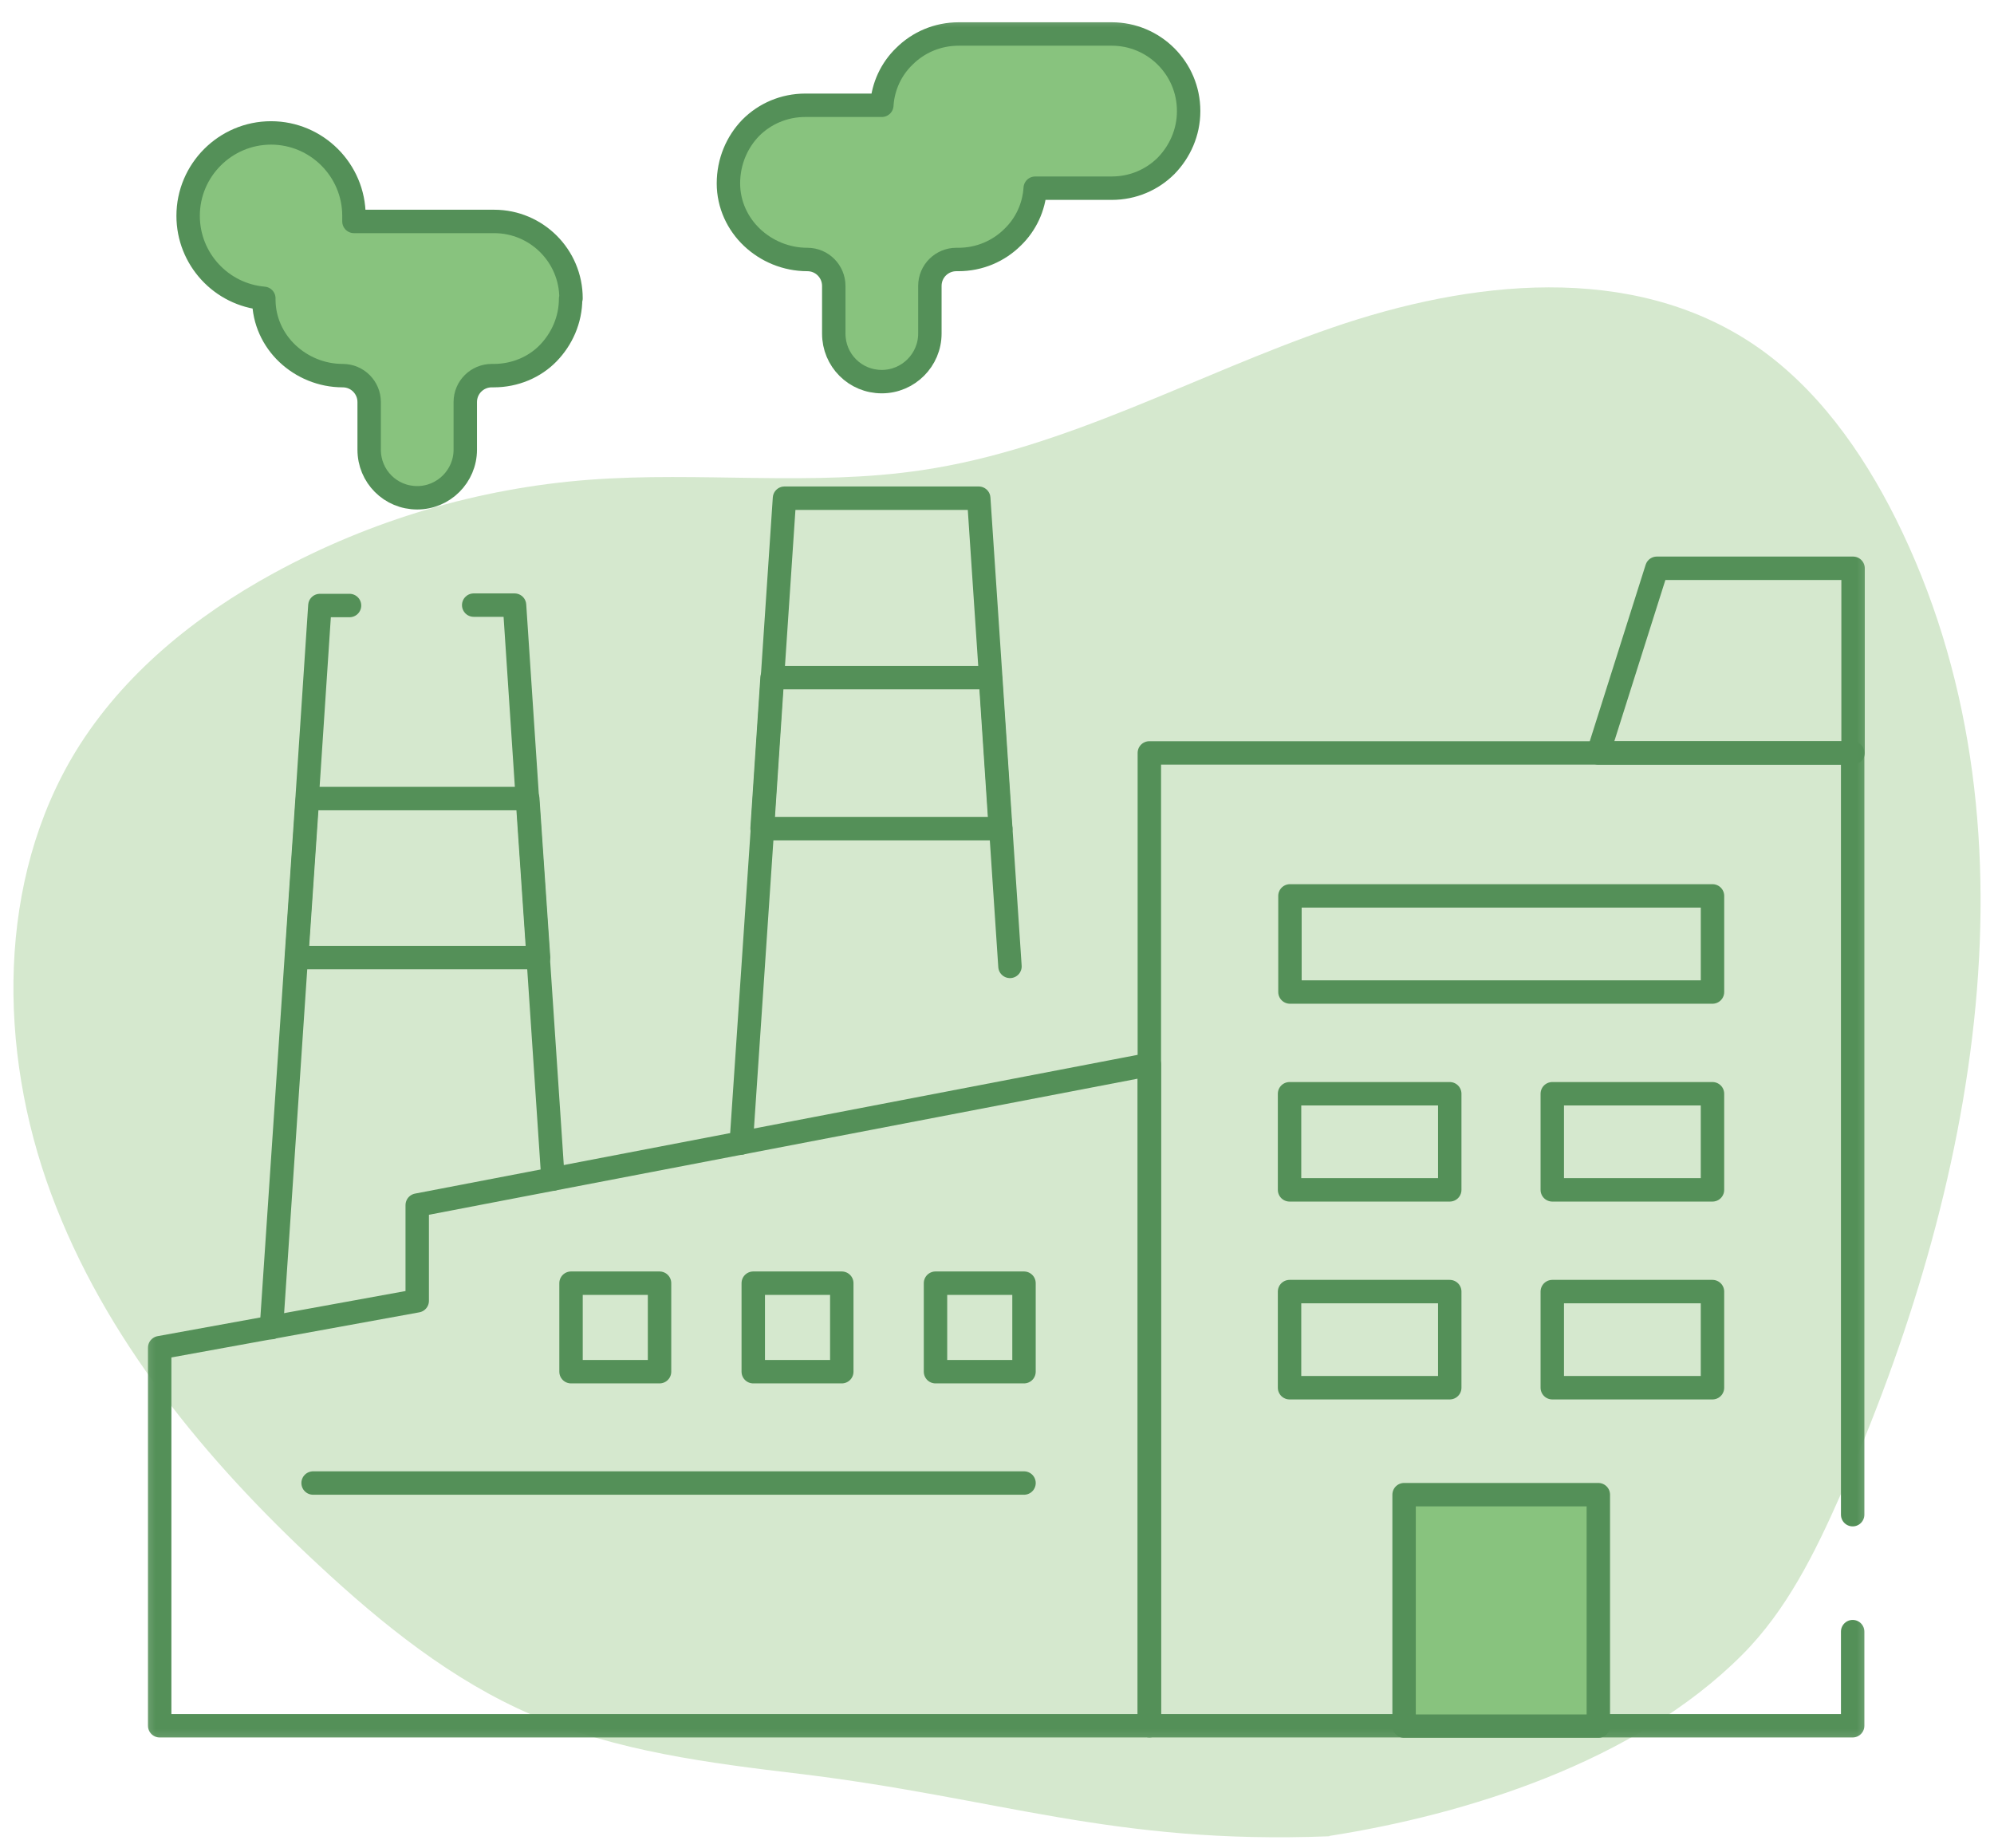 <?xml version="1.0" encoding="UTF-8"?> <svg xmlns="http://www.w3.org/2000/svg" width="109" height="101" viewBox="0 0 109 101" fill="none"><g id="Laag 1"><path id="Vector" d="M72.659 100.381C60.814 100.841 54.618 98.279 43.693 96.965C38.745 96.374 33.71 95.739 29.09 93.747C24.711 91.864 20.902 88.799 17.377 85.515C11.247 79.823 5.729 73.167 2.796 65.263C-0.138 57.359 -0.16 48.098 4.153 41.049C6.737 36.845 10.678 33.67 14.969 31.328C20.267 28.438 26.156 26.686 32.199 26.227C38.242 25.767 44.394 26.599 50.393 25.701C58.253 24.541 65.324 20.49 72.834 17.907C80.344 15.323 89.167 14.316 95.888 18.848C99.282 21.147 101.778 24.65 103.639 28.372C111.893 44.946 107.995 65.022 100.617 81.705C99.216 84.88 97.662 88.033 95.231 90.463C89.364 96.352 80.081 99.199 72.681 100.359" fill="#D5E8CE"></path><g id="g2862"><g id="g2864"><g id="Clip path group"><mask id="mask0_6_573" style="mask-type:luminance" maskUnits="userSpaceOnUse" x="7" y="0" width="96" height="96"><g id="clippath"><path id="Vector_2" d="M102.675 0.436H7.328V95.783H102.675V0.436Z" fill="white"></path></g></mask><g mask="url(#mask0_6_573)"><g id="Group"><g id="g2866"><g id="g2872"><path id="path2874" d="M101.274 89.193V94.338H62.828V41.158H101.274V82.8" stroke="#549058" stroke-width="1.28" stroke-linecap="round" stroke-linejoin="round"></path></g><g id="g2876"><path id="path2878" d="M62.829 58.192V94.339H8.729V73.671L22.807 71.109V65.877L62.829 58.192Z" stroke="#549058" stroke-width="1.28" stroke-linecap="round" stroke-linejoin="round"></path></g></g></g></g></g></g><g id="g2880"><path id="path2882" d="M25.894 33.079H28.127L28.828 43.654L29.419 52.345L30.229 64.453" stroke="#549058" stroke-width="1.28" stroke-linecap="round" stroke-linejoin="round"></path></g><g id="g2884"><path id="path2886" d="M14.837 72.575L16.195 52.367L16.786 43.675L17.486 33.101H19.107" stroke="#549058" stroke-width="1.28" stroke-linecap="round" stroke-linejoin="round"></path></g><g id="g2888"><path id="path2890" d="M40.519 62.483L41.679 45.296L42.226 37.042L42.883 27.234H53.502L54.158 37.042L54.706 45.296L55.209 52.828" stroke="#549058" stroke-width="1.28" stroke-linecap="round" stroke-linejoin="round"></path></g><g id="g2892"><g id="Clip path group_2"><mask id="mask1_6_573" style="mask-type:luminance" maskUnits="userSpaceOnUse" x="7" y="0" width="96" height="96"><g id="clippath-1"><path id="Vector_3" d="M102.675 0.436H7.328V95.783H102.675V0.436Z" fill="white"></path></g></mask><g mask="url(#mask1_6_573)"><g id="Group_2"><g id="g2894"><path id="path2900" d="M87.371 94.36H76.753V81.706H87.371V94.36Z" fill="#88C37E" stroke="#549058" stroke-width="1.28" stroke-linecap="round" stroke-linejoin="round"></path></g></g></g></g></g><path id="path2902" d="M93.612 54.229H70.514V48.974H93.612V54.229Z" stroke="#549058" stroke-width="1.28" stroke-linecap="round" stroke-linejoin="round"></path><path id="path2904" d="M79.249 65.044H70.492V59.79H79.249V65.044Z" stroke="#549058" stroke-width="1.28" stroke-linecap="round" stroke-linejoin="round"></path><path id="path2906" d="M93.611 65.044H84.854V59.79H93.611V65.044Z" stroke="#549058" stroke-width="1.28" stroke-linecap="round" stroke-linejoin="round"></path><path id="path2908" d="M79.249 75.86H70.492V70.605H79.249V75.86Z" stroke="#549058" stroke-width="1.28" stroke-linecap="round" stroke-linejoin="round"></path><path id="path2910" d="M93.611 75.86H84.854V70.605H93.611V75.86Z" stroke="#549058" stroke-width="1.28" stroke-linecap="round" stroke-linejoin="round"></path><g id="g2912"><g id="Clip path group_3"><mask id="mask2_6_573" style="mask-type:luminance" maskUnits="userSpaceOnUse" x="7" y="0" width="96" height="96"><g id="clippath-2"><path id="Vector_4" d="M102.675 0.436H7.328V95.783H102.675V0.436Z" fill="white"></path></g></mask><g mask="url(#mask2_6_573)"><g id="Group_3"><g id="g2914"><g id="g2920"><path id="path2922" d="M101.275 41.158H87.372L90.568 31.065H101.296V41.158H101.275Z" stroke="#549058" stroke-width="1.28" stroke-linecap="round" stroke-linejoin="round"></path></g><g id="g2924"><path id="path2926" d="M64.975 6.084C64.975 7.244 64.493 8.295 63.748 9.061C62.982 9.828 61.931 10.287 60.771 10.287H56.589C56.523 11.338 56.064 12.28 55.363 12.959C54.597 13.725 53.546 14.185 52.386 14.185H52.276C51.488 14.185 50.831 14.819 50.831 15.63V18.235C50.831 19.68 49.649 20.862 48.204 20.862C47.481 20.862 46.825 20.578 46.343 20.096C45.861 19.614 45.577 18.957 45.577 18.235V15.63C45.577 14.841 44.942 14.185 44.132 14.185C42.971 14.185 41.898 13.725 41.11 12.98C40.322 12.236 39.819 11.185 39.819 10.025C39.819 8.843 40.278 7.77 41.044 6.982C41.811 6.215 42.862 5.755 44.022 5.755H48.204C48.27 4.705 48.729 3.763 49.43 3.084C50.196 2.318 51.247 1.858 52.407 1.858H60.771C63.092 1.858 64.975 3.741 64.975 6.062V6.084Z" fill="#88C37E" stroke="#549058" stroke-width="1.28" stroke-linecap="round" stroke-linejoin="round"></path></g><g id="g2928"><path id="path2930" d="M31.192 16.33C31.192 17.491 30.711 18.541 29.966 19.308C29.222 20.074 28.149 20.534 26.989 20.534H26.879C26.091 20.534 25.434 21.169 25.434 21.979V24.584C25.434 26.029 24.252 27.211 22.807 27.211C22.085 27.211 21.428 26.927 20.946 26.445C20.465 25.963 20.18 25.307 20.18 24.584V21.979C20.18 21.191 19.545 20.534 18.735 20.534C17.575 20.534 16.502 20.074 15.714 19.33C14.925 18.585 14.422 17.534 14.422 16.374V16.308C12.101 16.111 10.284 14.163 10.284 11.798C10.284 9.302 12.32 7.266 14.816 7.266C17.312 7.266 19.348 9.302 19.348 11.798C19.348 11.908 19.348 12.017 19.348 12.105H27.011C29.331 12.105 31.214 13.988 31.214 16.308L31.192 16.33Z" fill="#88C37E" stroke="#549058" stroke-width="1.28" stroke-linecap="round" stroke-linejoin="round"></path></g><g id="g2932"><path id="path2934" d="M29.419 52.346H16.217L16.808 43.654H28.85L29.441 52.346H29.419Z" stroke="#549058" stroke-width="1.28" stroke-linecap="round" stroke-linejoin="round"></path></g><g id="g2936"><path id="path2938" d="M54.706 45.296H41.658L42.205 37.042H54.137L54.684 45.296H54.706Z" stroke="#549058" stroke-width="1.28" stroke-linecap="round" stroke-linejoin="round"></path></g><path id="path2940" d="M36.053 74.984H31.215V70.145H36.053V74.984Z" stroke="#549058" stroke-width="1.28" stroke-linecap="round" stroke-linejoin="round"></path><path id="path2942" d="M46.015 74.984H41.176V70.145H46.015V74.984Z" stroke="#549058" stroke-width="1.28" stroke-linecap="round" stroke-linejoin="round"></path><path id="path2944" d="M55.976 74.984H51.138V70.145H55.976V74.984Z" stroke="#549058" stroke-width="1.28" stroke-linecap="round" stroke-linejoin="round"></path><g id="g2946"><path id="path2948" d="M17.115 81.07H55.977" stroke="#549058" stroke-width="1.28" stroke-linecap="round" stroke-linejoin="round"></path></g></g></g></g></g></g></g></g></svg> 